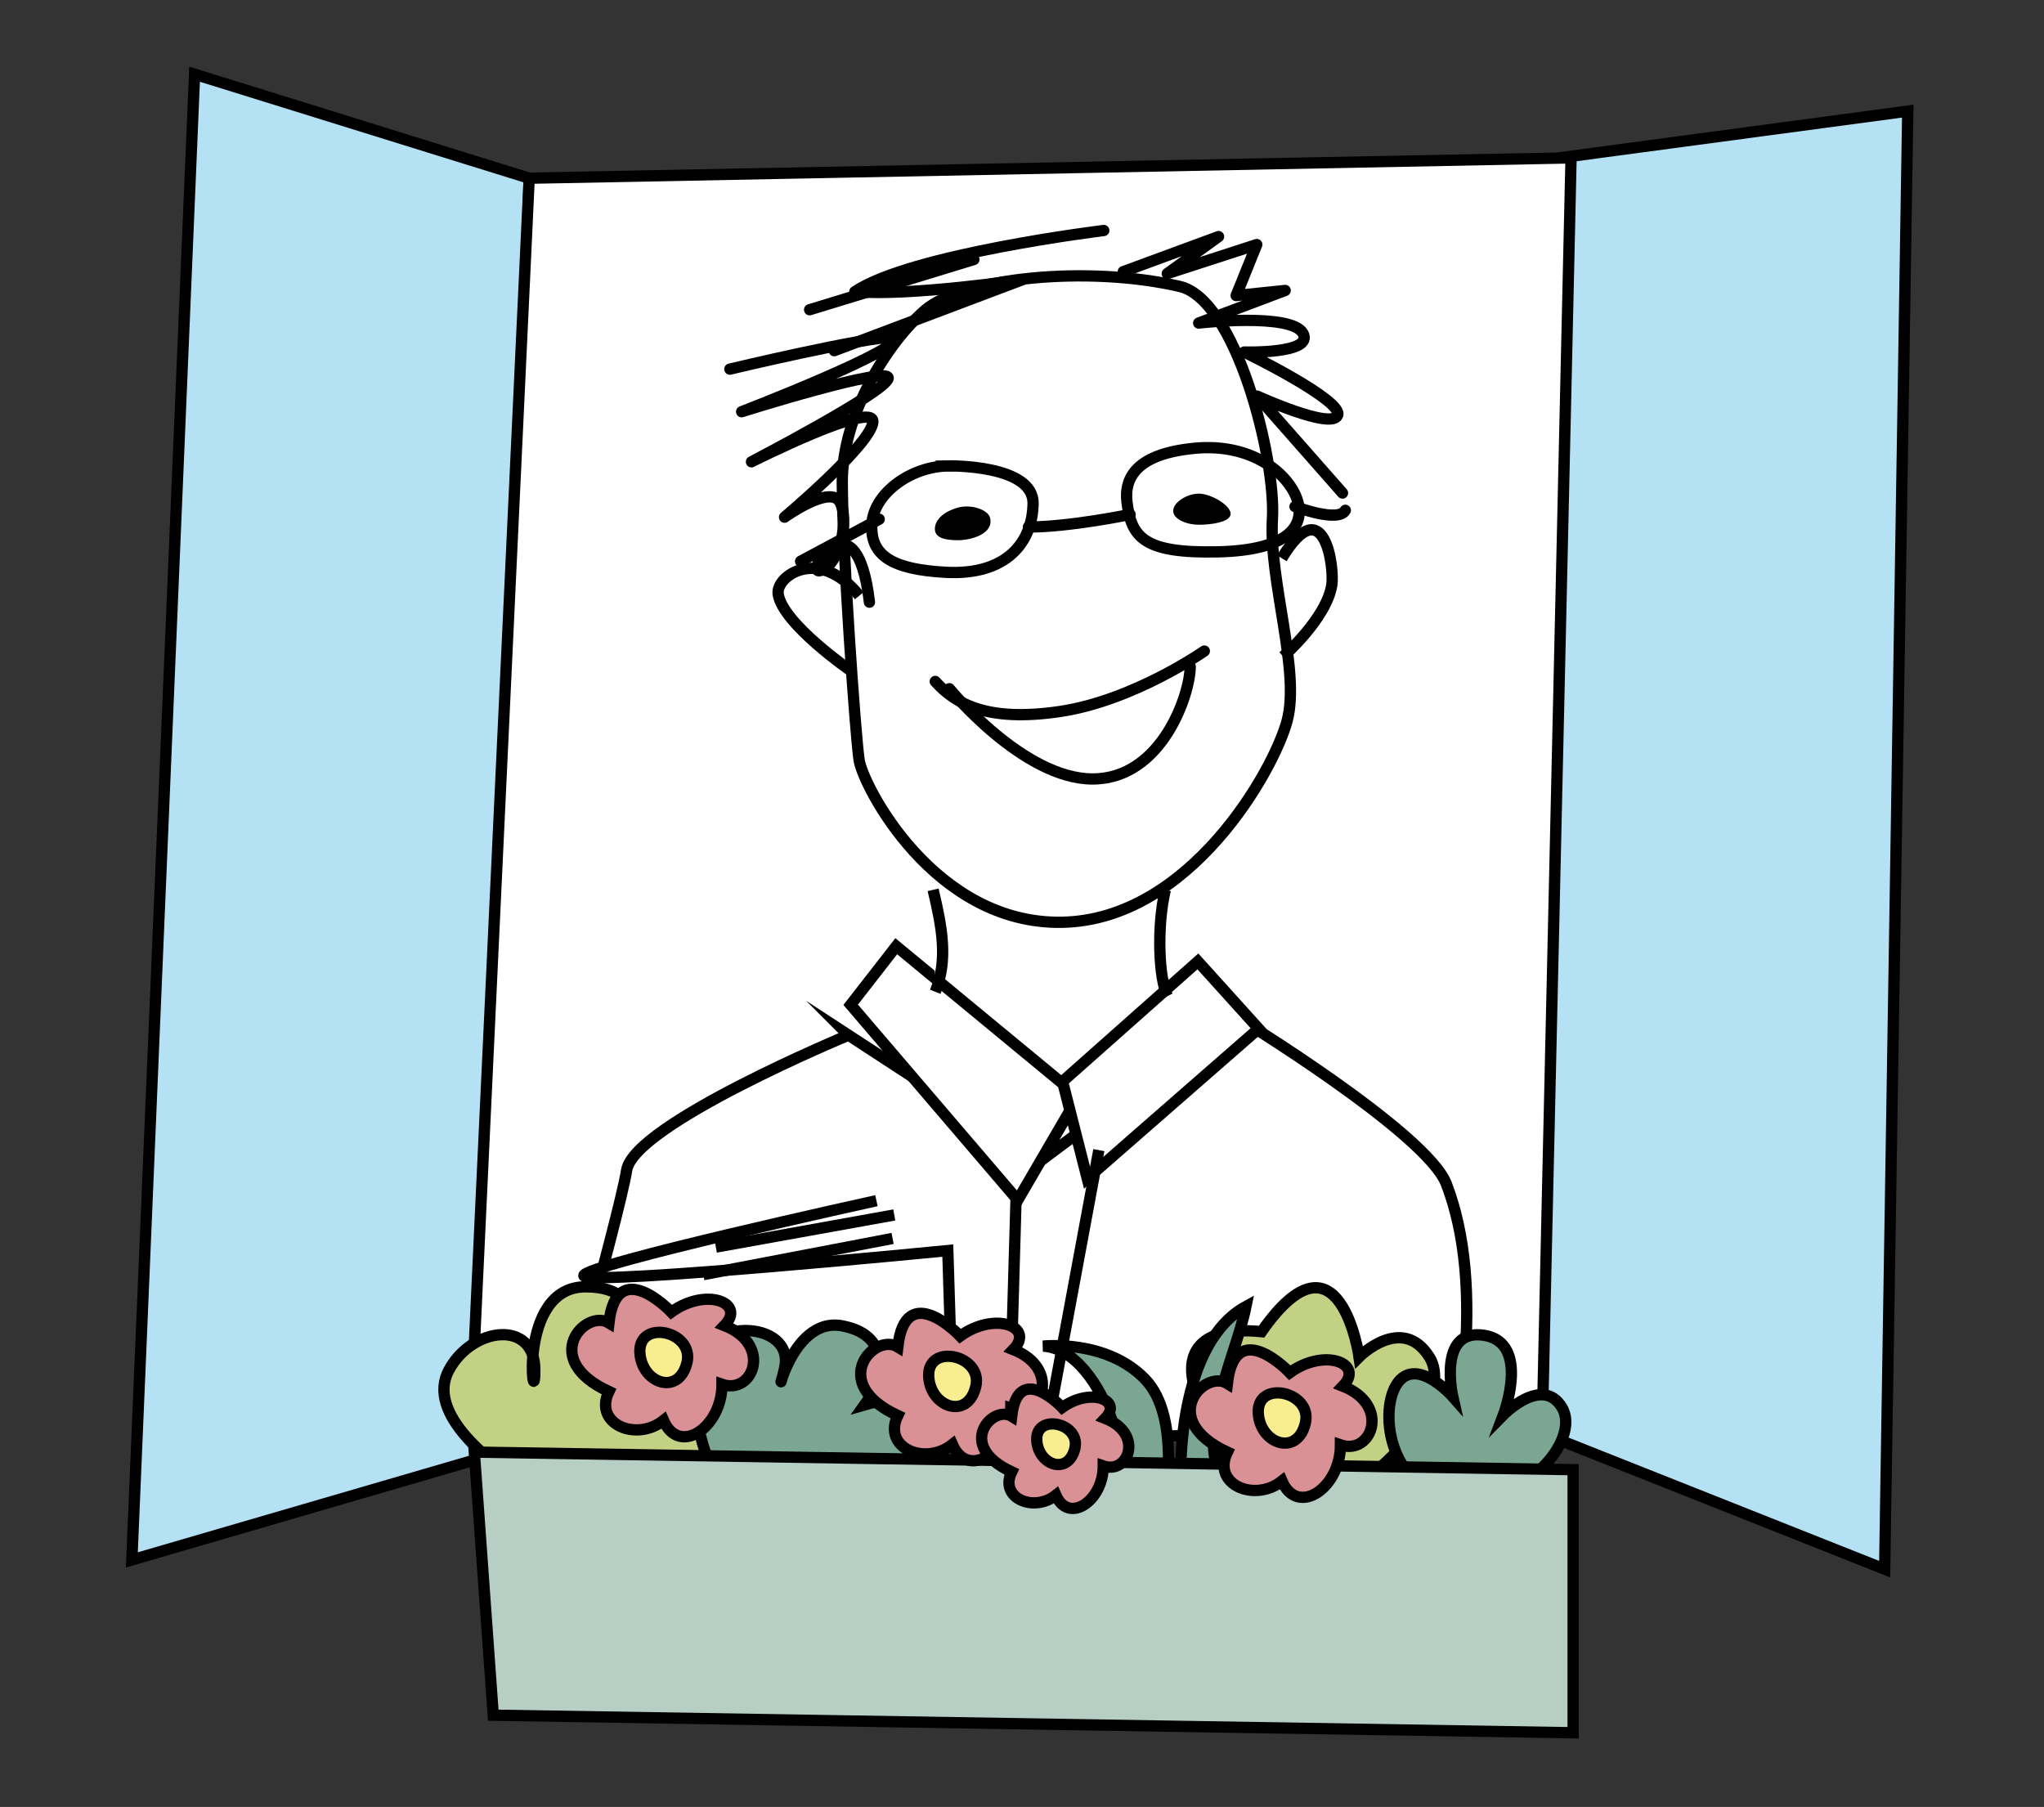 <?xml version="1.0" encoding="UTF-8"?>
<svg id="Zoom-Stiftung" xmlns="http://www.w3.org/2000/svg" xmlns:xlink="http://www.w3.org/1999/xlink" viewBox="0 0 362 320">
  <rect x="0" y="0" width="362" height="320" fill="#333333" stroke="none"/>
  <defs>
    <style>
      .cls-1 {
        fill: #b6cec4;
      }

      .cls-1, .cls-2, .cls-3, .cls-4, .cls-5, .cls-6, .cls-7, .cls-8, .cls-9, .cls-10, .cls-11 {
        stroke: #000;
        stroke-width: 2px;
      }

      .cls-1, .cls-4, .cls-5, .cls-6, .cls-7, .cls-8, .cls-9, .cls-11 {
        stroke-miterlimit: 10;
      }

      .cls-12, .cls-13 {
        stroke-width: 0px;
      }

      .cls-2 {
        stroke-miterlimit: 9;
      }

      .cls-2, .cls-3, .cls-13, .cls-9 {
        fill: #fff;
      }

      .cls-3, .cls-10 {
        stroke-linecap: round;
        stroke-linejoin: round;
      }

      .cls-4 {
        fill: #f8ed8f;
      }

      .cls-5 {
        fill: #b4e1f3;
      }

      .cls-6 {
        fill: #d99195;
      }

      .cls-7, .cls-10 {
        fill: none;
      }

      .cls-14 {
        clip-path: url(#clippath);
      }

      .cls-8 {
        fill: #7ba694;
      }

      .cls-11 {
        fill: #c2d184;
      }
    </style>
    <clipPath id="clippath">
      <polygon class="cls-7" points="93.72 31.56 278.24 27.96 273.1 254.25 83.25 254.31 93.72 31.56"/>
    </clipPath>
  </defs>
  <g id="Fenster_Schilder" data-name="Fenster/Schilder">
    <g id="Fenster_offen" data-name="Fenster offen">
      <g id="Vorstand">
        <polygon class="cls-5" points="276.92 27.85 337.87 19.68 333.78 277.89 273.1 253.8 276.92 27.85"/>
        <polygon class="cls-5" points="93.72 31.56 34.46 13.14 23.35 276.25 86.55 257.83 93.72 31.56"/>
        <g>
          <g class="cls-14">
            <g>
              <g id="BK">
                <polygon class="cls-13" points="40.58 -36.03 20.43 326.66 334.91 321.74 336.79 -41.84 40.58 -36.03"/>
                <g>
                  <path class="cls-9" d="M150.27,183.32s-38.01,15.76-39.29,23.93c-1.28,8.18-16.12,60.67-16.12,60.67l82.31,39.91,4.61-48.81,3.84-52.65-35.36-23.06Z"/>
                  <path class="cls-9" d="M218.68,179.87l-38.63,28.89-2.88,99.09,15.37,6.92h46.12s31.58-68.63,17.49-105.12c-3.51-9.08-37.48-29.77-37.48-29.77Z"/>
                  <polygon class="cls-9" points="158.73 167.57 150.66 177.94 180.25 212.53 190.95 194.17 158.73 167.57"/>
                  <polyline class="cls-9" points="188.32 191.4 212.15 170.26 222.91 182.17 192.55 208.69 188.13 191.32"/>
                </g>
                <path class="cls-9" d="M165.26,157.58c1.54,6.53,2.69,12.3.38,18.06"/>
                <path class="cls-9" d="M206.38,157.58c-1.54,6.53-1.15,15.76.38,18.83"/>
                <path class="cls-2" d="M152.19,105.49c-7.17-8.84-14.88-3.49-14.37-.25.83,5.26,12.94,13.6,12.94,13.6"/>
                <path class="cls-9" d="M227.01,98.86c7.51-12.4,9.33,1.62,8.86,4.71-.9,5.92-8.62,12.7-8.62,12.7"/>
                <path class="cls-10" d="M208.95,50.73c-16.39-3.81-38.5-1.53-45.15,4.23-6.65,5.76-14.63,18.45-14.63,30.36s2.31,44.74,2.98,49.27c.67,4.53,13.31,29.13,35.92,28.74,22.61-.38,37.57-26.9,39.9-35.74,2.33-8.84-3.27-24.81-2.62-35.66.65-10.85-6.49-38.9-16.4-41.2Z"/>
                <g id="Brille">
                  <path class="cls-7" d="M168.01,82.52c-6.53,0-13.3,4.78-13.6,10.32-.3,5.55,3.61,7.99,13.04,8.51,10.78.59,15.42-5.26,15.51-12.19.09-6.93-14.96-6.65-14.96-6.65Z"/>
                  <path class="cls-7" d="M199.59,88.89c.75,6.32,3.03,9.1,15.99,8.84,12.54-.25,15.62-4.56,14.2-9.11-1.42-4.56-7.9-10.2-18.15-9.24-10.25.96-12.56,5.15-12.04,9.52Z"/>
                  <path class="cls-3" d="M238.26,90.37c-1.21,2.26-8.91-.66-8.91-.66"/>
                  <path class="cls-3" d="M200.14,91.11s-10.7,2.22-18.01,2.22"/>
                  <line class="cls-3" x1="155.71" y1="91.95" x2="141.79" y2="99.4"/>
                </g>
                <path class="cls-3" d="M165.64,120.68c3.46,3.84,8.97,7.25,22.03,5.33,13.07-1.92,25.62-10.71,25.62-10.71"/>
                <path class="cls-10" d="M210.79,118.05c0,4.82-5,19.9-17.29,19.9s-25.36-15.98-25.36-15.98"/>
                <path class="cls-12" d="M175.36,91.75c.64,2.8-3.37,3.92-5.69,3.92s-4.1-.41-4.1-2.01,1.53-3.05,4.1-3.77c2.24-.63,5.33.31,5.69,1.87Z"/>
                <path class="cls-12" d="M217.95,90.98c0,1.52-3.52,1.95-5.62,1.95s-4.55-.94-4.55-2.46,2.45-3.05,4.55-3.05,5.62,2.04,5.62,3.56Z"/>
                <path class="cls-10" d="M195.48,40.82s-34.08,4.15-44.08,10.83c9.85.83,29.72-2.13,29.72-2.13l-33.36,12.58"/>
                <line class="cls-10" x1="172.48" y1="45.95" x2="143.39" y2="54.85"/>
                <path class="cls-10" d="M129.26,65.37s24.08-5.75,29.21-5.67c2.36,1.85-27.12,13.21-27.12,13.21,0,0,26.58-8.37,25.94-5.88-.64,2.5-24.2,14.75-24.2,14.75,0,0,21.81-11,21.5-7.05-.31,3.95-15.64,16.86-15.64,16.86,0,0,8.08-5.82,9.8-2.67,1.72,3.15-.04,11.04-3.39,12.12s6.32-14.34,8.62,5.6"/>
                <path class="cls-10" d="M198.94,48.11l16.87-6.21-9.08,6.55,15.85-5.14-3.65,9.03,8.68-.9-15.32,5.77s16.46-1.87,18.47,1.82c2.01,3.69-10.4,3.31-10.4,3.31,0,0,17.6,8.57,16.54,11.2-1.06,2.63-14.25-3.39-14.25-3.39l15.11,17.16"/>
              </g>
              <g>
                <path class="cls-9" d="M155.22,212.63s-51.82,11.38-51.82,13.27c0,.04.02.07.07.1,2.41,1.55,64.39-4.53,64.39-4.53l3.16,101.75-65.73-2.53-3.16-90.38"/>
                <line class="cls-9" x1="158.38" y1="215.16" x2="126.78" y2="220.85"/>
                <line class="cls-9" x1="158.08" y1="219.32" x2="124.56" y2="225.73"/>
              </g>
            </g>
          </g>
          <polygon class="cls-7" points="93.72 31.56 278.24 27.96 273.1 254.25 83.25 254.31 93.72 31.56"/>
        </g>
        <line class="cls-7" x1="194.61" y1="203.68" x2="185.32" y2="253.69"/>
        <g id="Vorstand-2" data-name="Vorstand">
          <path class="cls-11" d="M233.8,264.61c8.95.69,24.18-16.63,19.34-24.3-4.84-7.67-12.44,0-12.44,0,0,0-3.45-24.3-17.27-4.48-25.56-2.56-6.22,27.5,10.36,28.78Z"/>
          <path class="cls-8" d="M257.29,265.25c-11.64-1.8-13.13-15.99-9.67-20.47s9.67,2.56,9.67,2.56c0,0-2.76-12.15,5.53-10.87,8.29,1.28,3.45,14.07,3.45,14.07,0,0,6.91-7.03,10.36-1.28,3.45,5.76-6.91,17.91-19.34,15.99Z"/>
          <path class="cls-8" d="M209.62,268.45c-1.38-8.31-.69-30.7,11.05-37.09-2.07,10.23-11.05,26.22-1.38,33.9,6.91-8.95,4.15-23.02,4.15-23.02,0,0,9.67,8.95,5.53,21.74-4.15,12.79-19.34,4.48-19.34,4.48Z"/>
          <path class="cls-8" d="M184.75,238.39c11.05.64,17.96,25.58,11.05,28.14s8.98,8.95,9.67,5.12,4.15-20.47-2.76-27.5-17.96-5.76-17.96-5.76Z"/>
          <path class="cls-11" d="M96.1,264.98c-9.67-5.76-20.73-14.71-16.58-22.38s15.2-8.95,15.2,0-3.45-14.71,8.98-14.71,7.6,11.51,5.53,15.35c13.82-5.76,20.73,9.59,14.51,15.35s-27.63,6.4-27.63,6.4Z"/>
          <path class="cls-8" d="M130.83,267.49c-6.18-7.1-8.25-16.18-7.77-24.42.58-10.07,17.9-9.52,15.89-.77-2.01,8.76.67-9.38,10.27-7.49,9.6,1.89,6.4,10.53,3.93,13.96,11.96-3.53,22.08,6.48.45,16.65-7.06,3.32-22.78,2.05-22.78,2.05Z"/>
          <polygon class="cls-1" points="87.36 303.75 84 257.16 278.61 260.27 278.61 306.86 87.36 303.75"/>
          <g>
            <path class="cls-6" d="M118.89,232.36c6.22-4.48,13.3-1.62,9.41,2.39,8.55,3.37,5.09,12.32-.43,10.4,0,7.67-7.6,12.79-10.36,6.4-4.84,3.84-12.44.64-9.67-5.12-12.44-5.76-4.15-14.71,0-12.15,1.38-12.15,11.05-1.92,11.05-1.92Z"/>
            <path class="cls-4" d="M113.37,240.04c-.89-6.63,9.67-4.48,8.29,1.28-1.38,5.76-7.6,3.84-8.29-1.28Z"/>
          </g>
          <g>
            <path class="cls-6" d="M228.42,243.09c6.22-4.48,13.3-1.62,9.41,2.39,8.55,3.37,5.09,12.32-.43,10.4,0,7.67-7.6,12.79-10.36,6.4-4.84,3.84-12.44.64-9.67-5.12-12.44-5.76-4.15-14.71,0-12.15,1.38-12.15,11.05-1.92,11.05-1.92Z"/>
            <path class="cls-4" d="M222.89,250.76c-.89-6.63,9.67-4.48,8.29,1.28-1.38,5.76-7.6,3.84-8.29-1.28Z"/>
          </g>
          <g>
            <path class="cls-6" d="M170.05,236.61c6.22-4.48,13.3-1.62,9.41,2.39,8.55,3.37,5.09,12.32-.43,10.4,0,7.67-7.6,12.79-10.36,6.4-4.84,3.84-12.44.64-9.67-5.12-12.44-5.76-4.15-14.71,0-12.15,1.38-12.15,11.05-1.92,11.05-1.92Z"/>
            <path class="cls-4" d="M164.52,244.28c-.89-6.63,9.67-4.48,8.29,1.28s-7.6,3.84-8.29-1.28Z"/>
          </g>
          <g>
            <path class="cls-6" d="M188.12,249.26c5.03-3.62,10.77-1.31,7.62,1.93,6.92,2.73,4.12,9.98-.35,8.42,0,6.21-6.15,10.36-8.39,5.18-3.92,3.11-10.07.52-7.83-4.14-10.07-4.66-3.36-11.91,0-9.84,1.12-9.84,8.95-1.55,8.95-1.55Z"/>
            <path class="cls-4" d="M183.65,255.47c-.72-5.36,7.83-3.62,6.71,1.04-1.12,4.66-6.15,3.11-6.71-1.04Z"/>
          </g>
        </g>
      </g>
    </g>
  </g>
</svg>